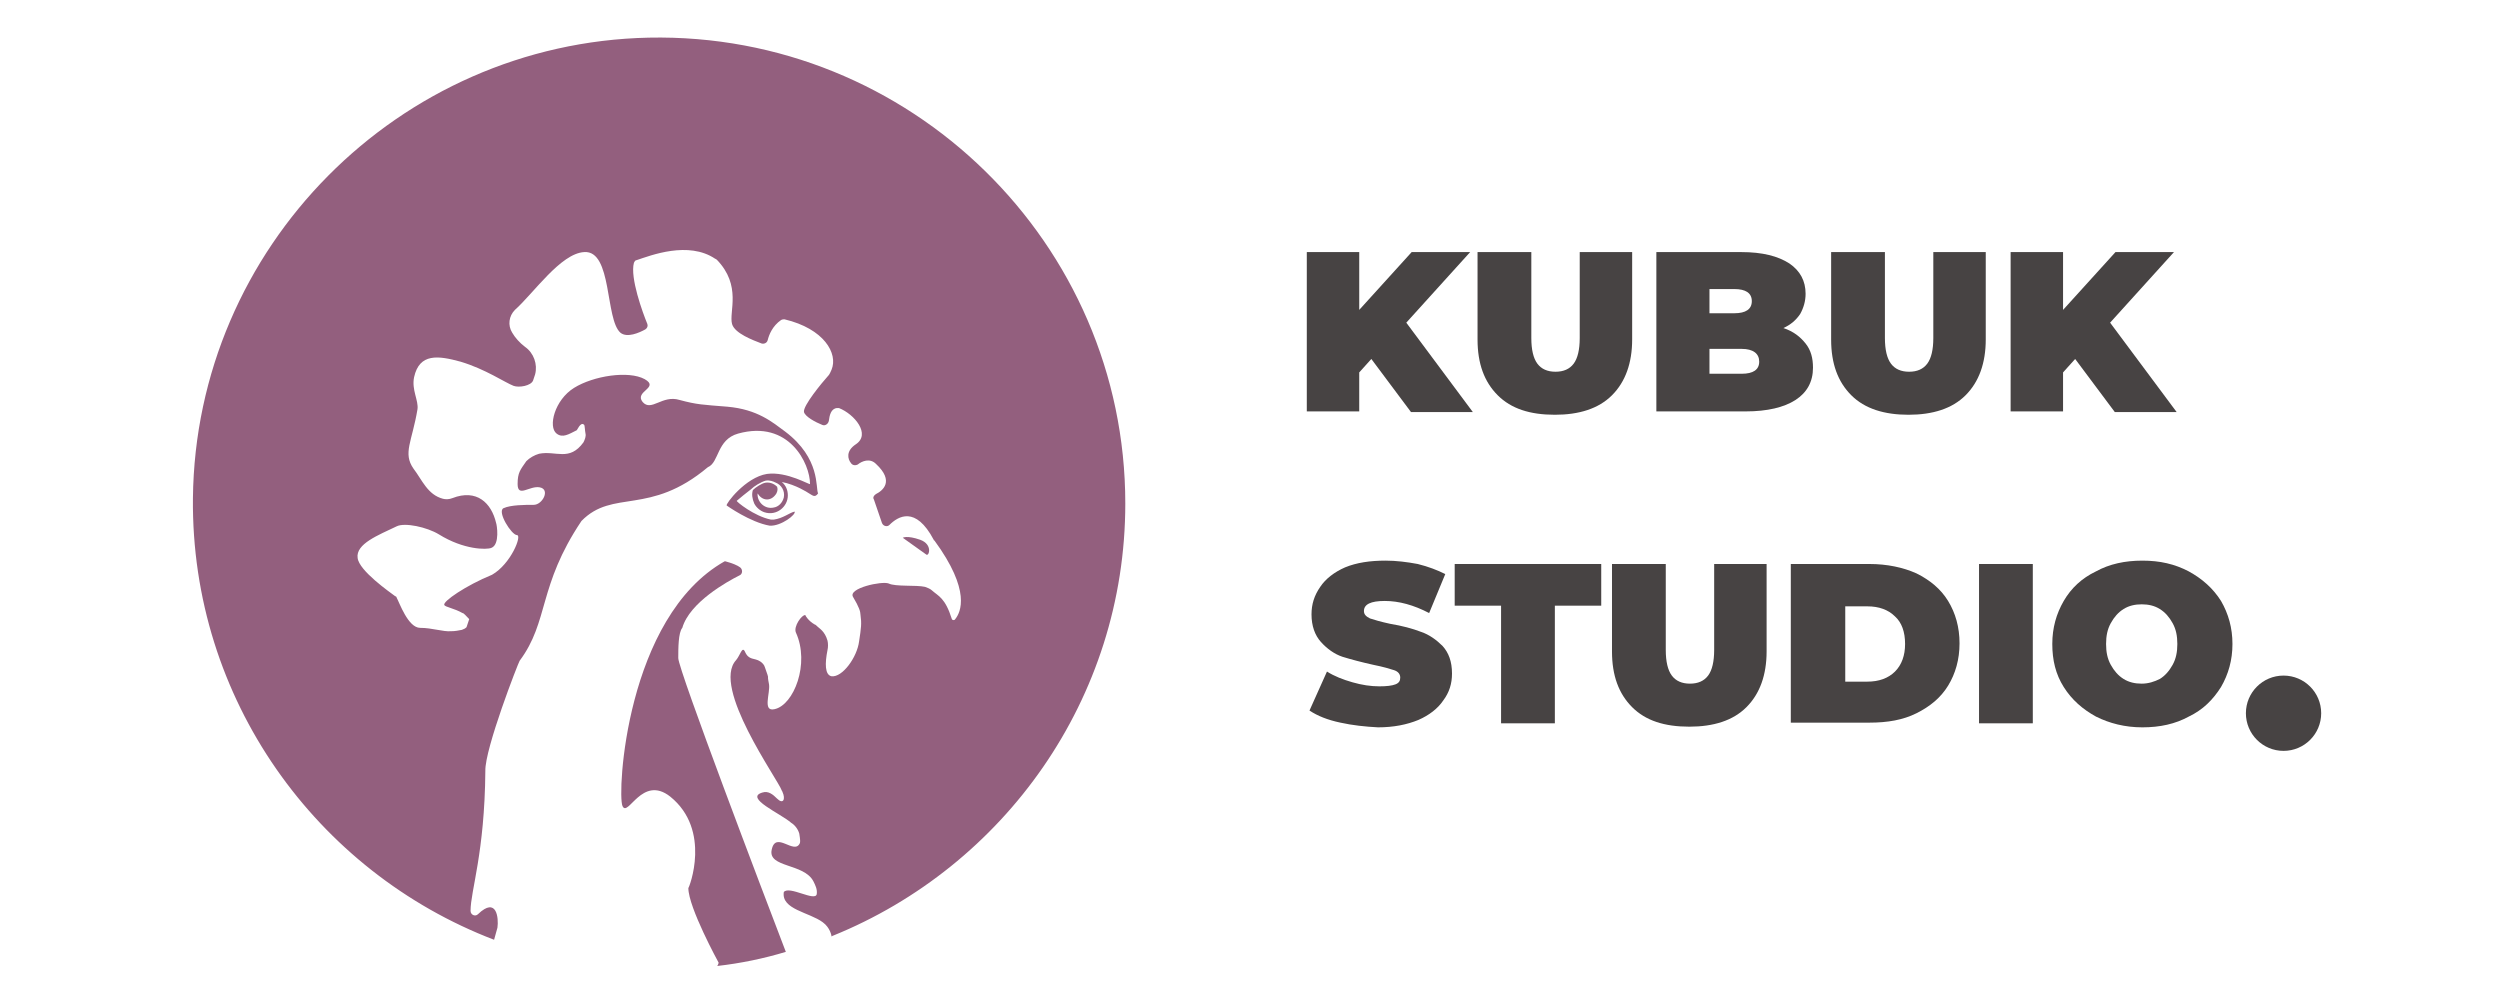 <?xml version="1.0" encoding="utf-8"?>
<!-- Generator: Adobe Illustrator 19.0.0, SVG Export Plug-In . SVG Version: 6.00 Build 0)  -->
<svg version="1.1" xmlns="http://www.w3.org/2000/svg" xmlns:xlink="http://www.w3.org/1999/xlink" x="0px" y="0px"
	 viewBox="0 0 371.9 147" style="enable-background:new 0 0 371.9 147;" xml:space="preserve">
<style type="text/css">
	.st0{fill:#474343;}
	.st1{fill:#935F7E;}
</style>
<g id="Warstwa_1">
	<g id="Warstwa_2">
	</g>
</g>
<g id="Warstwa_6">
</g>
<g id="Warstwa_5">
	<g id="XMLID_308_">
		<g id="XMLID_26_">
			<g id="XMLID_28_">
				<path id="XMLID_127_" class="st0" d="M204,53.4l-1.8,2v5.8h-7.8V37.5h7.8v8.6l7.8-8.6h8.7L209.2,48l9.9,13.3h-9.2L204,53.4z"/>
				<path id="XMLID_155_" class="st0" d="M222.8,58.8c-2-2-3-4.7-3-8.3v-13h8v12.8c0,1.7,0.3,3,0.9,3.8c0.6,0.8,1.5,1.2,2.7,1.2
					s2.1-0.4,2.7-1.2c0.6-0.8,0.9-2.1,0.9-3.8V37.5h7.8v13c0,3.5-1,6.3-3,8.3c-2,2-4.9,2.9-8.5,2.9
					C227.6,61.7,224.8,60.8,222.8,58.8z"/>
				<path id="XMLID_157_" class="st0" d="M268.6,51.1c0.8,1,1.1,2.2,1.1,3.6c0,2.1-0.9,3.7-2.6,4.8c-1.7,1.1-4.2,1.7-7.4,1.7h-13.3
					V37.5h12.6c3.2,0,5.5,0.6,7.2,1.7c1.6,1.1,2.4,2.6,2.4,4.5c0,1.1-0.3,2.1-0.8,3c-0.6,0.9-1.4,1.6-2.5,2.1
					C266.8,49.3,267.8,50.1,268.6,51.1z M254.3,43.1v3.5h3.7c1.7,0,2.6-0.6,2.6-1.8c0-1.2-0.9-1.8-2.6-1.8H254.3z M261.7,53.8
					c0-1.2-0.9-1.9-2.6-1.9h-4.8v3.7h4.8C260.8,55.6,261.7,55,261.7,53.8z"/>
				<path id="XMLID_161_" class="st0" d="M275.4,58.8c-2-2-3-4.7-3-8.3v-13h8v12.8c0,1.7,0.3,3,0.9,3.8c0.6,0.8,1.5,1.2,2.7,1.2
					c1.2,0,2.1-0.4,2.7-1.2c0.6-0.8,0.9-2.1,0.9-3.8V37.5h7.8v13c0,3.5-1,6.3-3,8.3c-2,2-4.9,2.9-8.5,2.9
					C280.3,61.7,277.4,60.8,275.4,58.8z"/>
				<path id="XMLID_163_" class="st0" d="M308.7,53.4l-1.8,2v5.8h-7.8V37.5h7.8v8.6l7.8-8.6h8.7L313.9,48l9.9,13.3h-9.2L308.7,53.4z
					"/>
			</g>
		</g>
		<circle id="XMLID_25_" class="st0" cx="339.7" cy="106.1" r="5.6"/>
		<g id="XMLID_124_">
			<path id="XMLID_165_" class="st0" d="M199.4,107.5c-1.9-0.4-3.4-1-4.6-1.8l2.6-5.8c1.1,0.7,2.4,1.2,3.8,1.6
				c1.4,0.4,2.7,0.6,4,0.6c1.1,0,1.9-0.1,2.4-0.3c0.5-0.2,0.7-0.5,0.7-1c0-0.5-0.3-0.9-0.9-1.1c-0.6-0.2-1.6-0.5-3.1-0.8
				c-1.8-0.4-3.3-0.8-4.6-1.2c-1.2-0.4-2.3-1.2-3.2-2.2c-0.9-1-1.4-2.4-1.4-4.1c0-1.5,0.4-2.8,1.3-4.1c0.8-1.2,2.1-2.2,3.7-2.9
				c1.7-0.7,3.7-1,6-1c1.6,0,3.2,0.2,4.8,0.5c1.6,0.4,2.9,0.9,4.1,1.5l-2.4,5.8c-2.3-1.2-4.5-1.8-6.6-1.8c-2.1,0-3.1,0.5-3.1,1.5
				c0,0.5,0.3,0.8,0.9,1.1c0.6,0.2,1.6,0.5,3,0.8c1.8,0.3,3.3,0.7,4.6,1.2c1.2,0.4,2.3,1.2,3.2,2.1c0.9,1,1.4,2.3,1.4,4.1
				c0,1.5-0.4,2.8-1.3,4c-0.8,1.2-2.1,2.2-3.7,2.9c-1.7,0.7-3.7,1.1-6,1.1C203.1,108.1,201.2,107.9,199.4,107.5z"/>
			<path id="XMLID_167_" class="st0" d="M223.3,90.1h-6.9v-6.2h21.8v6.2h-6.9v17.5h-8V90.1z"/>
			<path id="XMLID_169_" class="st0" d="M242.8,105.2c-2-2-3-4.7-3-8.3v-13h8v12.8c0,1.7,0.3,3,0.9,3.8c0.6,0.8,1.5,1.2,2.7,1.2
				s2.1-0.4,2.7-1.2c0.6-0.8,0.9-2.1,0.9-3.8V83.9h7.8v13c0,3.5-1,6.3-3,8.3c-2,2-4.9,2.9-8.5,2.9
				C247.6,108.1,244.8,107.2,242.8,105.2z"/>
			<path id="XMLID_171_" class="st0" d="M266.4,83.9h11.7c2.6,0,5,0.5,7,1.4c2,1,3.6,2.3,4.7,4.1c1.1,1.8,1.7,3.9,1.7,6.3
				s-0.6,4.5-1.7,6.3c-1.1,1.8-2.7,3.1-4.7,4.1c-2,1-4.3,1.4-7,1.4h-11.7V83.9z M277.8,101.4c1.7,0,3.1-0.5,4.1-1.5
				c1-1,1.5-2.4,1.5-4.1c0-1.8-0.5-3.2-1.5-4.1c-1-1-2.4-1.5-4.1-1.5h-3.3v11.2H277.8z"/>
			<path id="XMLID_174_" class="st0" d="M294.4,83.9h8v23.7h-8V83.9z"/>
			<path id="XMLID_176_" class="st0" d="M311.8,106.6c-2-1.1-3.6-2.5-4.8-4.4s-1.7-4-1.7-6.4s0.6-4.5,1.7-6.4
				c1.1-1.9,2.7-3.4,4.8-4.4c2-1.1,4.3-1.6,6.9-1.6s4.8,0.5,6.9,1.6c2,1.1,3.6,2.5,4.8,4.4c1.1,1.9,1.7,4,1.7,6.4s-0.6,4.5-1.7,6.4
				c-1.2,1.9-2.7,3.4-4.8,4.4c-2,1.1-4.3,1.6-6.9,1.6S313.8,107.6,311.8,106.6z M321.3,101c0.8-0.5,1.4-1.2,1.9-2.1
				c0.5-0.9,0.7-1.9,0.7-3.1c0-1.2-0.2-2.2-0.7-3.1c-0.5-0.9-1.1-1.6-1.9-2.1c-0.8-0.5-1.7-0.7-2.7-0.7c-1,0-1.9,0.2-2.7,0.7
				c-0.8,0.5-1.4,1.2-1.9,2.1c-0.5,0.9-0.7,1.9-0.7,3.1c0,1.2,0.2,2.2,0.7,3.1c0.5,0.9,1.1,1.6,1.9,2.1c0.8,0.5,1.7,0.7,2.7,0.7
				C319.6,101.7,320.5,101.4,321.3,101z"/>
		</g>
	</g>
</g>
<g id="Warstwa_3">
	<g id="Warstwa_2_kopia">
		<g id="XMLID_363_">
			<path id="XMLID_366_" class="st1" d="M110,85.6c0.5-0.2,0.5-0.9,0.1-1.2c-0.4-0.3-1.1-0.6-2.2-0.9c0,0,0,0-0.1,0
				c-14.7,8.3-16,34.6-15.2,36.4c0.8,1.8,2.9-4.7,7.1-1.4c6.2,5,2.8,13.6,2.7,13.6v0c0,2.9,4.5,11.1,4.5,11.1c0,0,0,0.2-0.2,0.5
				c3.5-0.4,6.9-1.1,10.2-2.1c-3.3-8.6-16-42-16-43.7c0-1.4,0-3.8,0.6-4.5C102.6,89.6,108.2,86.5,110,85.6z"/>
			<path id="XMLID_365_" class="st1" d="M96.5,5.6C59.3,6.4,29.1,36.8,28.7,74.1c-0.3,29.9,18.4,55.6,44.8,65.7
				c0.2-0.7,0.4-1.4,0.5-1.8c0.2-1.4-0.1-4.7-2.9-2c-0.4,0.4-1.1,0.1-1.1-0.5c0-3,2.1-8.6,2.2-20.8c-0.1-3.3,4.9-16.1,5.1-16.4
				c4.4-5.9,2.7-11.1,9.2-20.8v0c4.7-4.8,10.1-0.7,18.8-8h0c1.7-0.7,1.3-4.1,4.5-5c7.6-2.1,10.7,4.5,10.7,7.5c0,0.2-3.4-1.9-6.4-1.5
				c-3.2,0.5-6.2,4.5-6,4.7c0,0,3.5,2.5,6.4,3c1.7,0.1,4-1.7,3.7-2.1l0,0c-0.8,0.2-1.7,1-3.1,1.2c-0.3,0-0.3,0-0.4,0
				c-2.5-0.5-5.2-2.7-5.1-2.8c0.6-0.5,1.3-1.1,2.1-1.7c0.5-0.5,1.5-1.1,2.2-1.3c0.6-0.1,1.1,0.1,1.5,0.3c0.8,0.3,1.4,1.2,1.2,2.2
				c-0.2,0.8-0.8,1.4-1.5,1.5c-1.3,0.3-2.5-0.8-2.4-2.1c0,0,0,0,0,0c0.3,0.5,0.8,0.9,1.4,0.9c0.6,0,1.1-0.4,1.4-0.9
				c0.2-0.4,0.2-0.7,0.1-1c-0.3-0.3-0.9-0.7-1.7-0.6c-0.6,0.1-1.5,0.7-1.9,1.1l0,0c-0.2,0.6-0.1,1.3,0.2,2c0.3,0.6,0.9,1.1,1.5,1.3
				c1.8,0.6,3.5-0.8,3.5-2.5c0-0.8-0.3-1.5-0.9-2c0,0,0,0,0,0c2.1,0.4,3.9,1.6,3.9,1.6c0.7,0.4,1,0.8,1.5,0.1
				c-0.4-0.8,0.4-5.2-4.9-9.2c-1.9-1.4-4.1-3.3-8.6-3.7c-3.7-0.3-4.5-0.3-7.1-1c-2.6-0.8-4.2,1.8-5.5,0.3c-1.3-1.6,2.6-2.1,0.3-3.4
				c-2.4-1.3-7.6-0.5-10.5,1.3c-2.9,1.8-3.9,5.8-2.6,6.8c0.9,0.7,1.8,0.1,3-0.5l0,0c0.5-0.9,0.8-1.1,1.1-0.8
				c0.1,0.1,0.1,0.8,0.2,1.3c0.1,0.4-0.1,0.9-0.3,1.3c-2.1,2.9-4.1,1.2-6.6,1.7c-0.7,0.2-1.4,0.6-1.9,1.1C77.4,69.9,77,70.3,77,72
				c0,2.1,1.8,0.2,3.3,0.5c1.6,0.3,0.4,2.6-0.9,2.6c-1.3,0-3.4,0-4.5,0.5c-1,0.5,1.2,4,2,4c0.8,0-0.9,4.3-3.7,5.9h0
				c-3.9,1.6-7.4,4-7.1,4.5c0.1,0.3,1.5,0.5,2.7,1.2c0.2,0,0.5,0.4,1,0.9l-0.4,1.2c-0.2,0.2-0.4,0.3-0.7,0.4c-0.5,0.1-1,0.2-1.6,0.2
				c-1.2,0.1-2.8-0.5-4.6-0.5c-1.8,0-3.1-3.8-3.5-4.5c0-0.1-0.1-0.2-0.2-0.2c-0.8-0.6-5.4-3.8-5.6-5.7c-0.3-2.1,3.1-3.4,5.8-4.7
				c1.2-0.6,4.5,0.1,6.3,1.2c3.7,2.3,7.1,2.3,7.8,2c1.3-0.5,0.8-3.5,0.7-3.7c0,0,0,0,0,0c-0.7-3-2.9-5.1-6.5-3.7
				c-0.5,0.2-1,0.2-1.4,0.1c-2.3-0.6-3.1-2.8-4.4-4.5c-1.6-2.3-0.2-4,0.6-8.8c0.2-1.3-0.9-2.9-0.5-4.8c0.8-3.6,3.6-3.2,6.9-2.3
				c3.7,1.1,6.6,3.1,7.9,3.6c0.8,0.3,2.6,0,2.9-0.8c0.1-0.3,0.2-0.6,0.3-0.9c0.4-1.5-0.2-3.2-1.5-4.1c-0.8-0.6-1.5-1.4-1.9-2.1
				c-0.7-1.1-0.5-2.5,0.4-3.4c2.8-2.5,6.8-8.4,10.3-8.6c4.2-0.3,3.1,10,5.4,12c1,0.8,2.8,0,3.7-0.5c0.3-0.2,0.4-0.5,0.3-0.8
				c-0.7-1.7-2.6-6.9-2-9.1c0.1-0.2,0.2-0.4,0.4-0.4c2.1-0.7,7.7-2.9,11.7-0.2c0.1,0,0.1,0.1,0.2,0.1c3.8,3.9,1.8,7.8,2.3,9.6
				c0.4,1.4,3.1,2.4,4.4,2.9c0.4,0.1,0.8-0.1,0.9-0.5c0.2-0.8,0.7-2.1,2-3c0.2-0.1,0.4-0.1,0.5-0.1c5.9,1.4,8,5.1,7,7.5
				c-0.3,0.7-0.4,0.8-0.5,0.9c-0.9,1-3.8,4.5-3.6,5.4c0.2,0.7,1.7,1.5,2.7,1.9c0.4,0.2,0.9-0.1,1-0.6c0.1-0.8,0.3-1.8,1.2-1.9
				c0.1,0,0.2,0,0.3,0c2.3,0.9,4.8,3.9,2.5,5.4c-1.5,1-1.2,2.2-0.7,2.8c0.2,0.3,0.6,0.4,1,0.2c0.6-0.5,1.8-1,2.7-0.1
				c2.8,2.6,1,4,0,4.5c-0.3,0.2-0.5,0.5-0.3,0.8l1.2,3.5c0.2,0.5,0.8,0.6,1.1,0.3c1.3-1.3,3.9-2.9,6.6,2.2c0,0,0,0.1,0.1,0.1
				c5.5,7.5,3.9,10.7,3.1,11.7c-0.1,0.2-0.4,0.2-0.5,0c-1-3.2-2-3.4-3-4.3c-0.2-0.2-0.7-0.4-1-0.5c-1.3-0.3-4.4,0-5.4-0.5
				c-1-0.4-6.1,0.7-5.3,2c0.9,1.5,1.1,2.2,1.1,2.6c0.2,1.4,0.1,2-0.2,4c-0.3,2.4-2.5,5.4-4.1,5.2c-1-0.2-1-1.9-0.6-3.9
				c0.1-0.4,0.1-1,0-1.4c-0.4-1.4-1.2-1.8-1.5-2.1c-0.1-0.1-0.3-0.3-0.4-0.3c-0.9-0.5-1.4-1.3-1.4-1.4l0,0c-0.5-0.1-1.8,1.7-1.4,2.6
				c2.1,4.6-0.3,10.8-3.2,11.4c-1.8,0.4-0.6-2.4-0.8-3.7c-0.4-2,0.2-0.2-0.6-2.5c-0.1-0.4-0.4-0.7-0.7-0.9c-0.9-0.6-1.7-0.1-2.3-1.5
				c-0.4-0.8-0.7,0.6-1.3,1.3c-3.7,4,6.2,17.7,6.8,19.4l0,0c0,0.1,0.1,0.1,0.1,0.2c0.5,1.1,0.1,1.9-0.8,1c-0.6-0.6-1.3-1.2-2.2-0.9
				c-2.7,0.8,2.7,3.1,4.3,4.5c0,0,0,0,0,0c0.5,0.3,1,0.9,1.2,1.6c0,0.2,0.2,0.9,0.1,1.4h0c-0.8,1.9-3.6-1.9-4.2,1
				c-0.6,2.7,4.8,2,6.2,4.7c0.3,0.6,0.6,1.2,0.5,1.9c-0.2,1.2-4.1-1.3-4.9-0.3c0,0,0,0,0,0c-0.4,2.6,3.8,3,5.8,4.5
				c1.1,0.8,1.3,2,1.3,2.1c0.1,0,0.1-0.1,0.2-0.1c25.4-10.3,43.5-35.2,43.5-64.3C167.4,36.2,135.4,4.8,96.5,5.6z"/>
			<path id="XMLID_364_" class="st1" d="M136.9,80.3c-2-0.7-2.6-0.3-2.6-0.3c0,0,3.1,2.2,3.5,2.5C138.2,82.8,138.8,81,136.9,80.3z"
				/>
		</g>
	</g>
</g>
</svg>
